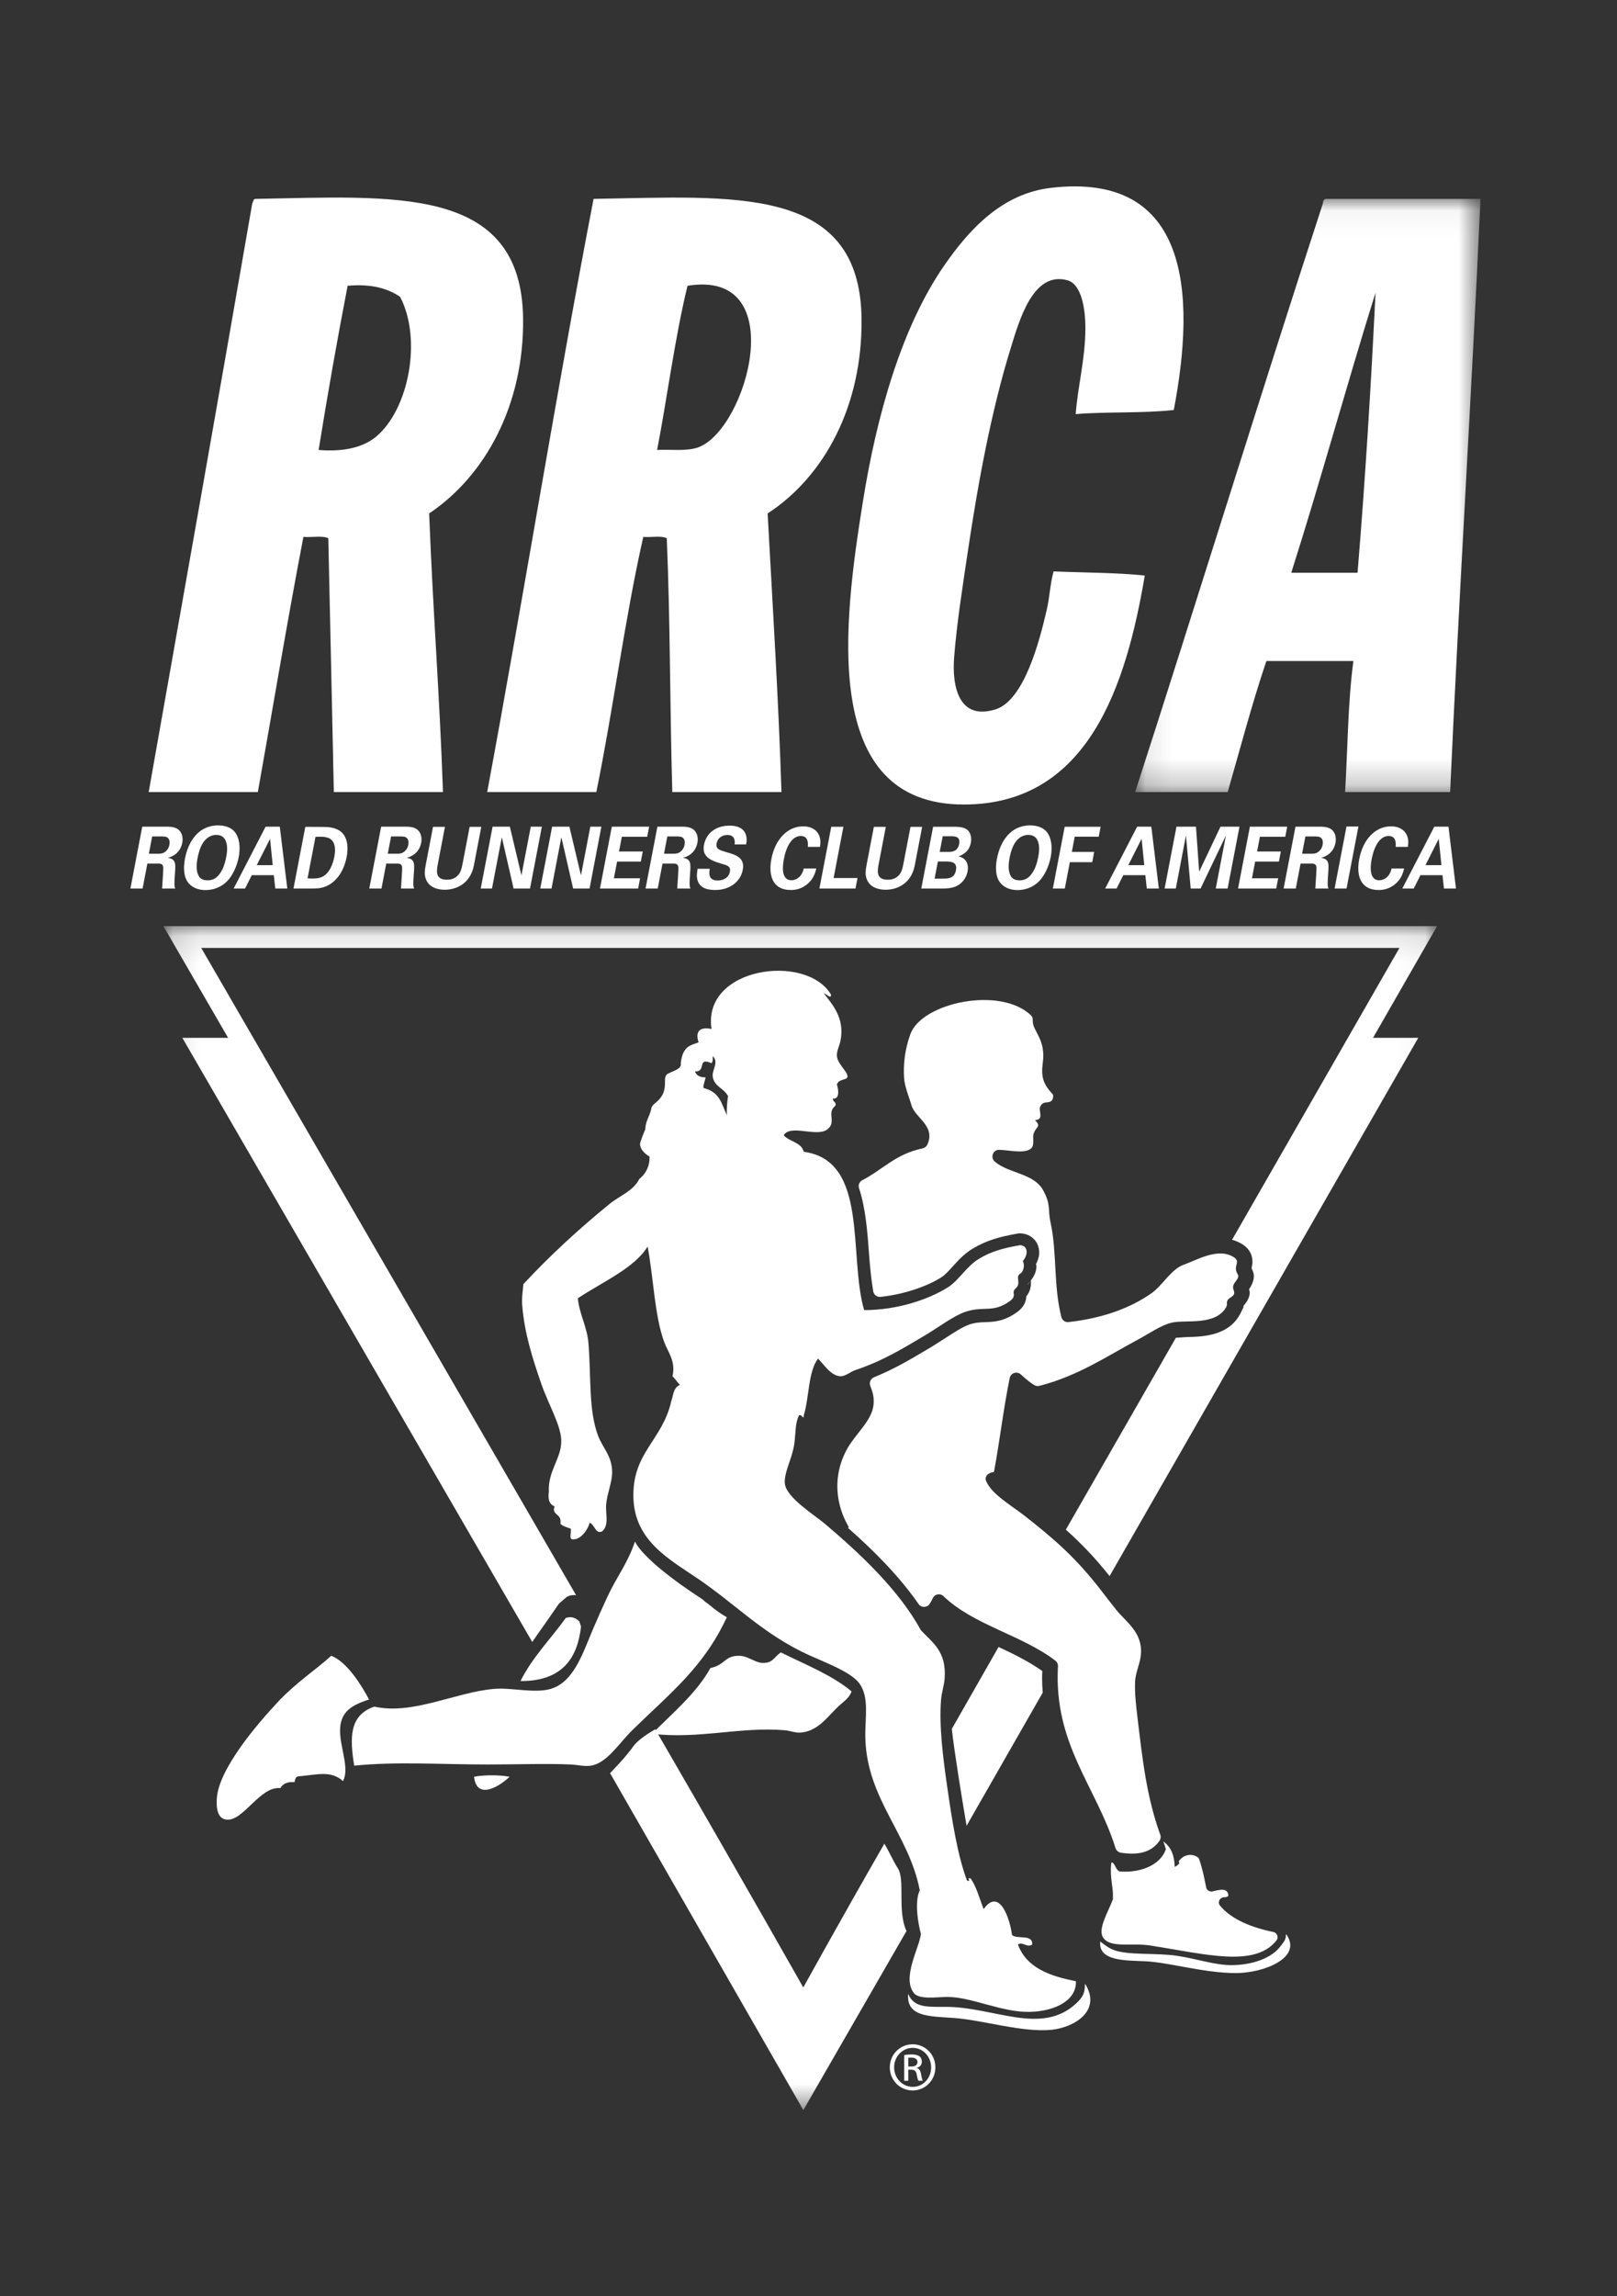 <svg xmlns="http://www.w3.org/2000/svg" xmlns:xlink="http://www.w3.org/1999/xlink" width="62px" height="88px" viewBox="0 0 62 88"><rect x="0" y="0" width="62" height="88" fill="#333333" stroke="none"/><title>72CBB362-5923-4D3E-8992-7AD5DC5F758A</title><defs><filter id="filter-1"></filter><polygon id="path-2" points="0.096 0.045 13.339 0.045 13.339 22.779 0.096 22.779"></polygon><polygon id="path-4" points="0.122 0.111 48.959 0.111 48.959 45.484 0.122 45.484"></polygon></defs><g id="Desktop" stroke="none" stroke-width="1" fill="none" fill-rule="evenodd"><g id="Homepage---V1.1" transform="translate(-304, -4408)"><g id="Navigation/footer" transform="translate(0, 4088)"><g id="RRCA-logo" transform="translate(304, 320)"><g transform="translate(5, 7)"><g id="Group-28" transform="translate(0.571, 0.007)"><path d="M29.255,72.19 L29.369,72.19 C29.499,72.19 29.608,72.141 29.608,72.019 C29.608,71.933 29.547,71.848 29.369,71.848 C29.318,71.848 29.282,71.851 29.255,71.854 L29.255,72.19 Z M29.255,72.735 L29.097,72.735 L29.097,71.751 C29.18,71.738 29.259,71.725 29.377,71.725 C29.527,71.725 29.625,71.756 29.685,71.799 C29.742,71.844 29.775,71.911 29.775,72.005 C29.775,72.133 29.687,72.213 29.582,72.243 L29.582,72.249 C29.668,72.268 29.727,72.345 29.747,72.491 C29.772,72.643 29.794,72.702 29.809,72.735 L29.643,72.735 C29.623,72.702 29.597,72.612 29.576,72.484 C29.551,72.359 29.491,72.311 29.365,72.311 L29.255,72.311 L29.255,72.735 Z M29.422,71.474 C29.031,71.474 28.712,71.808 28.712,72.218 C28.712,72.639 29.031,72.968 29.424,72.968 C29.817,72.973 30.131,72.639 30.131,72.223 C30.131,71.808 29.817,71.474 29.424,71.474 L29.422,71.474 Z M29.424,71.337 C29.908,71.337 30.294,71.729 30.294,72.218 C30.294,72.717 29.908,73.106 29.422,73.106 C28.935,73.106 28.546,72.717 28.546,72.218 C28.546,71.729 28.935,71.337 29.422,71.337 L29.424,71.337 Z" id="Fill-1" fill="#fff"></path><path d="M39.435,8.705 C38.263,8.838 36.882,8.764 35.675,8.863 C35.746,7.836 36.043,6.753 36.045,5.584 C36.048,4.822 35.896,3.883 35.357,3.734 C34.037,3.37 33.513,5.271 33.185,6.325 C32.436,8.744 31.927,11.515 31.543,14.097 C31.339,15.462 31.116,16.872 31.014,18.168 C30.921,19.326 31.206,20.615 32.603,20.177 C33.701,19.832 34.291,17.545 34.562,16.37 C34.69,15.817 34.684,15.4 34.827,14.891 C35.995,14.941 37.22,14.935 38.323,15.049 C37.613,19.247 36.158,23.825 31.384,23.825 C25.868,23.825 26.76,16.908 27.518,12.194 C28.044,8.911 29,5.518 30.643,3.153 C31.577,1.809 32.832,0.413 34.722,0.192 C40.019,-0.428 40.296,4.213 39.435,8.705" id="Fill-3" fill="#fff"></path><path d="M8.871,9.709 C10.096,8.665 10.622,6.005 9.771,4.369 C9.289,4.04 8.653,3.865 7.758,3.945 C7.358,6.013 6.988,8.111 6.646,10.237 C7.59,10.313 8.353,10.151 8.871,9.709 M4.209,0.615 C9.534,0.525 14.435,0.068 14.486,5.215 C14.519,8.517 13.035,11.228 10.884,12.67 C11.032,16.482 11.282,19.542 11.414,23.349 L7.229,23.349 C7.157,20.107 7.092,16.859 7.017,13.622 C6.794,13.509 6.371,13.596 6.063,13.568 C5.447,16.763 4.868,20.268 4.315,23.349 L0.13,23.349 C1.463,15.82 2.787,8.374 4.104,0.774 C4.148,0.731 4.135,0.629 4.209,0.615" id="Fill-5" fill="#fff"></path><path d="M21.214,10.132 C23.077,9.431 24.789,3.29 20.79,3.945 C20.306,5.927 19.998,8.318 19.624,10.237 C20.12,10.21 20.772,10.298 21.214,10.132 M17.188,0.615 C22.549,0.531 27.41,0.054 27.463,5.215 C27.499,8.535 26.045,11.249 23.862,12.67 C24.055,16.211 24.288,19.976 24.392,23.349 L20.207,23.349 C20.113,20.13 20.13,16.799 19.995,13.621 C19.789,13.51 19.386,13.595 19.094,13.568 C18.383,16.718 17.948,20.143 17.294,23.349 L13.109,23.349 C14.519,15.769 15.778,7.924 17.188,0.615" id="Fill-7" fill="#fff"></path><g id="Group-11" transform="translate(37.857, 0.57)"><mask id="mask-3" fill="white"><use xlink:href="#path-2"></use></mask><g id="Clip-10"></g><path d="M6.082,14.373 L8.624,14.373 C8.921,10.783 9.145,7.127 9.313,3.64 C8.204,7.186 7.207,10.843 6.082,14.373 M7.406,0.045 L13.339,0.045 C13.003,7.433 12.504,15.384 12.174,22.779 L8.147,22.779 C8.248,21.099 8.252,19.323 8.465,17.756 L5.129,17.756 C4.579,19.376 4.129,21.095 3.645,22.779 L0.096,22.779 C2.521,15.278 4.856,7.687 7.3,0.203 C7.298,0.113 7.339,0.067 7.406,0.045" id="Fill-9" fill="#fff" mask="url(#mask-3)"></path></g><path d="M27.082,57.816 C26.963,58.112 26.78,58.18 26.473,58.487 C26.102,58.859 25.744,59.351 25.112,59.393 C24.919,59.405 24.717,59.318 24.522,59.302 C22.815,59.158 21.217,59.654 19.431,59.436 C20.222,58.64 21.145,57.869 21.667,56.918 C22.254,56.797 22.204,56.428 22.799,56.45 C23.119,56.462 23.381,56.712 23.661,56.721 C24.067,56.735 24.085,56.513 24.369,56.319 C25.273,56.771 26.347,57.191 27.082,57.816" id="Fill-12" fill="#fff"></path><path d="M13.966,61.085 C13.632,61.413 12.711,62.025 12.605,61.085 C12.959,61.01 13.612,61.01 13.966,61.085" id="Fill-14" fill="#fff"></path><path d="M39.035,63.565 C39.662,64.014 39.43,64.863 39.433,65.621 C39.433,65.631 39.428,65.641 39.419,65.646 C38.876,65.975 37.454,66.366 37.213,65.883 C37.18,65.816 37.092,65.797 37.099,65.723 C37.132,65.369 36.972,64.965 37.038,64.393 C37.04,64.374 37.064,64.36 37.08,64.371 C37.204,64.453 37.209,64.653 37.356,64.712 C37.359,64.714 37.363,64.715 37.367,64.715 C38.283,64.781 38.973,64.383 39.131,63.854" id="Fill-16" fill="#fff"></path><path d="M40.393,64.201 C40.515,64.544 40.601,64.924 40.674,65.316 C40.696,65.431 40.81,65.504 40.924,65.477 C41.189,65.413 41.517,65.323 41.527,65.649 C41.484,65.69 41.436,65.702 41.387,65.7 C41.21,65.693 41.095,65.885 41.207,66.022 C41.644,66.559 42.46,66.874 43.246,67.031 C43.397,67.061 43.466,67.239 43.371,67.36 C42.538,68.405 40.654,67.883 38.533,67.551 C37.807,67.438 36.981,67.67 36.718,67.234 C36.517,66.901 36.932,66.243 37.1,65.781 C37.167,65.594 37.452,65.592 37.491,65.786 C37.532,65.989 37.141,66.032 37.106,65.621 C37.062,65.104 39.914,64.646 39.622,64.337 C39.761,64.087 40.128,63.975 40.393,64.201" id="Fill-18" fill="#fff"></path><path d="M43.74,67.111 C44.401,68.019 42.88,68.607 41.824,68.608 C40.592,68.609 39.279,68.2 38.336,68.155 C37.604,68.12 36.534,68.162 36.615,67.399 C36.856,67.585 36.954,67.656 37.148,67.729 C37.698,67.93 38.739,67.83 39.53,67.942 C40.275,68.048 40.994,68.302 41.632,68.304 C42.458,68.306 43.214,68.024 43.542,67.559 C43.664,67.387 43.725,67.367 43.74,67.111" id="Fill-20" fill="#fff"></path><path d="M8.578,58.124 C8.097,58.282 7.69,58.459 7.535,58.893 C7.271,59.632 7.896,60.639 7.581,61.249 C7.122,60.844 6.625,60.997 5.902,61.067 C5.759,61.061 5.746,61.183 5.72,61.293 C5.436,61.267 5.271,61.358 5.176,61.521 C4.398,61.432 3.75,62.814 3.105,62.726 C2.818,62.688 2.709,62.396 2.742,61.911 C2.817,60.804 4.234,59.119 5.13,58.169 C5.794,57.467 6.616,56.924 7.127,56.448 C7.724,56.669 8.291,57.574 8.578,58.124" id="Fill-22" fill="#fff"></path><path d="M36.032,69.015 C36.686,70.054 35.618,70.692 34.751,70.781 C33.632,70.894 32.097,70.403 30.986,70.327 C30.03,70.263 29.177,70.279 29.25,69.403 C29.468,69.914 29.902,69.907 30.649,69.902 C32.528,69.889 34.357,71.03 35.705,69.759 C35.965,69.513 36.002,69.362 36.023,69.172 L36.032,69.015 Z" id="Fill-24" fill="#fff"></path><path d="M16.707,55.326 C16.582,56.466 16.045,57.427 14.387,57.416 C14.832,56.517 15.545,55.801 16.126,54.995 C16.379,54.925 16.509,55.014 16.64,55.127 L16.707,55.326 Z" id="Fill-26" fill="#fff"></path></g><path d="M22.035,54.384 C22.252,54.525 22.445,54.741 22.868,54.978 C21.98,56.891 20.728,57.858 19.242,59.308 C18.754,59.785 18.273,60.574 17.654,60.667 C17.4,60.706 17.16,60.635 16.883,60.621 C15.942,60.579 14.828,60.621 13.707,60.621 C11.869,60.621 10.178,60.502 8.581,60.667 C8.415,59.62 8.375,58.74 9.352,58.403 C10.814,58.734 12.462,57.853 13.934,57.725 C14.614,57.664 15.481,57.907 16.112,57.725 C17.016,57.46 17.356,56.318 17.745,55.415 C17.923,55 18.107,54.582 18.29,54.192 C18.665,53.392 19.058,52.93 19.346,52.079 C19.346,52.034 19.465,52.686 21.944,54.299 L22.035,54.384 Z" id="Fill-29" fill="#fff"></path><g id="Group-88" transform="translate(0, 24.531)"><path d="M22.115,11.764 C22.21,11.723 22.556,11.389 22.554,11.252 C22.44,11.123 21.992,10.919 21.757,10.912 C21.823,11.135 21.863,11.728 22.115,11.764 M20.354,10.502 C20.621,10.103 20.385,9.741 20.603,9.621 C20.806,9.509 21.154,9.438 21.102,9.214 C21.178,8.533 21.503,8.531 21.785,8.415 C21.62,7.892 21.95,7.838 22.281,7.9 C21.924,5.52 25.927,4.988 26.863,6.587 C26.871,6.782 26.678,6.541 26.591,6.542 C26.894,6.942 27.403,7.473 27.226,8.354 C27.187,8.552 27.075,8.748 27.09,8.942 C27.117,9.297 27.647,9.639 27.452,9.802 C27.228,9.884 27.14,9.884 27.09,10.03 C27.198,10.395 27.119,10.597 26.948,10.565 C26.87,10.649 27.139,10.746 27.009,10.862 C26.693,11.142 27.088,11.473 26.72,11.753 C26.315,12.061 25.311,11.543 25.049,11.975 C25.267,12.226 25.724,12.237 25.819,12.61 C28.323,12.946 27.521,16.567 28.133,18.677 C29.417,18.675 30.603,18.267 31.337,17.809 C31.774,17.535 32.037,17.015 32.533,16.713 C33.013,16.42 33.479,16.299 34.11,16.189 C34.426,16.203 34.428,16.558 34.218,16.796 C34.299,16.946 34.248,17.194 34.129,17.273 C33.92,17.392 34.139,17.591 33.991,17.799 C33.882,17.898 33.85,17.934 33.871,18.056 C33.892,18.179 33.814,18.267 33.702,18.344 C33.059,18.798 32.727,18.505 32.017,18.742 C31.564,18.893 30.975,19.344 30.491,19.63 C29.657,20.123 28.887,20.611 27.77,20.986 C27.622,21.037 27.399,21.221 27.226,21.213 C26.862,21.195 26.606,20.779 26.364,20.533 C25.981,21.057 26.032,22.012 25.819,22.707 C25.815,22.918 25.754,22.657 25.638,22.707 C25.482,23.009 25.514,23.377 25.457,23.794 C25.376,24.374 25.048,24.909 25.094,25.332 C25.153,25.865 26.249,26.543 26.636,26.872 C28.006,28.031 29.474,29.418 30.311,30.947 C30.764,31.432 31.297,31.753 31.219,32.802 C31.199,33.066 31.103,33.344 31.082,33.618 C31.004,34.628 31.159,35.837 31.309,36.878 C31.504,38.245 31.713,39.568 32.08,40.546 C32.286,40.58 32.011,40.421 32.216,40.455 C32.445,40.785 32.557,41.232 32.715,41.633 C33.318,40.785 33.726,41.998 33.803,42.628 C34.009,42.802 34.611,42.578 34.575,42.991 C34.383,43.129 34.203,42.859 34.031,42.991 C34.355,43.874 35.239,44.2 36.253,44.395 C36.283,45.13 35.458,45.548 34.484,45.571 C33.421,45.598 32.241,44.993 31.319,44.999 C30.9,45.001 30.243,45.109 30.039,44.848 C29.577,44.254 30.243,43.133 30.311,42.583 C30.195,42.17 30.061,41.346 30.266,40.909 C29.848,38.747 28.236,37.421 28.179,35.068 C28.16,34.322 28.344,33.523 27.951,32.984 C27.596,32.495 26.431,32.114 25.729,31.762 C24.116,30.952 23.158,29.916 21.736,28.954 C20.644,28.215 19.336,27.508 19.287,25.876 C19.235,24.127 20.398,23.685 20.739,22.163 C20.821,21.951 20.801,21.664 21.07,21.54 C20.935,21.402 20.921,21.348 20.785,21.213 C20.918,20.633 20.611,20.291 20.467,19.9 C20.093,18.882 20.06,17.44 19.831,16.24 C19.336,17.064 18.099,17.596 17.155,18.224 C17.211,18.815 17.514,19.33 17.563,19.944 C17.667,21.232 17.564,22.504 17.926,23.476 C18.111,23.973 18.465,24.255 18.471,24.88 C18.475,25.265 18.285,25.68 18.244,26.103 C18.206,26.486 18.363,26.873 18.108,27.143 C17.837,27.306 17.804,26.886 17.609,26.826 C17.526,27.137 17.237,27.482 16.974,27.461 C16.789,27.478 16.924,27.178 16.883,27.053 C16.736,27.001 16.548,26.949 16.487,26.859 C16.558,26.461 16.124,26.543 16.266,26.198 C16.008,26.106 16.017,25.815 16.045,25.637 C15.999,24.838 16.544,24.344 16.52,23.657 C16.499,23.071 16.02,22.272 15.748,21.484 C15.426,20.546 15.11,19.576 15.023,18.496 C14.999,18.207 15.046,17.941 15.068,17.681 C16.09,16.583 17.195,15.565 18.38,14.602 C18.761,14.292 19.284,14.112 19.514,13.65 C19.967,13.286 19.901,12.788 19.901,12.788 C19.702,12.686 19.484,12.445 19.556,12.231 C19.639,11.984 19.741,11.75 19.741,11.75 C19.751,11.428 19.908,11.252 19.967,10.98 C19.994,10.771 20.189,10.748 20.354,10.502 M22.281,9.214 C21.702,8.964 22.115,9.541 21.646,9.531 C21.703,9.685 21.837,9.762 22.055,9.756 C22.04,9.861 21.94,10.114 21.978,10.165 C22.621,10.328 22.666,10.792 22.872,11.206 C22.853,10.992 22.885,10.646 22.916,10.48 C22.759,10.163 22.37,10.116 22.326,9.711 C22.301,9.472 22.573,9.174 22.326,8.942 C22.332,9.054 22.333,9.16 22.281,9.214" id="Fill-31" fill="#fff"></path><path d="M42.456,17.302 C42.258,16.984 42.578,16.848 42.333,16.667 C41.728,16.247 40.897,16.76 40.383,16.939 C39.917,17.101 39.563,17.739 39.157,18.026 C38.323,18.613 37.251,18.992 35.971,19.135 C35.846,19.15 35.727,19.069 35.697,18.948 C35.383,17.707 35.538,16.505 35.279,15.31 C35.171,14.813 35.303,14.641 34.999,14.087 C34.635,13.423 33.667,13.443 33.142,12.985 C32.958,12.825 33.077,12.521 33.322,12.534 C33.792,12.559 34.199,12.668 34.481,12.521 C34.547,12.487 34.595,12.423 34.607,12.35 C34.624,12.255 34.618,12.148 34.614,12.026 C34.614,12.003 34.616,11.979 34.621,11.956 C34.702,11.626 34.955,11.668 34.684,11.397 C34.96,11.371 34.891,11.217 34.868,10.999 C34.853,10.855 34.962,10.725 35.107,10.718 C35.255,10.71 35.402,10.685 35.377,10.418 C35.006,10.029 34.907,9.748 34.984,9.196 C35.11,8.283 34.576,7.972 34.599,7.584 C34.604,7.511 34.587,7.436 34.535,7.385 C33.364,6.249 30.334,6.891 29.903,8.109 C29.678,8.744 29.637,9.287 29.663,9.758 C29.683,10.117 29.866,10.536 29.948,10.826 C30.082,11.306 30.885,11.619 30.557,12.335 C30.522,12.41 30.452,12.463 30.371,12.48 C29.335,12.697 28.865,13.281 28.061,13.7 C27.952,13.757 27.898,13.884 27.937,14.001 C28.191,14.772 28.259,15.674 28.318,16.488 C28.357,17.015 28.405,17.506 28.482,17.957 C28.505,18.092 28.629,18.185 28.766,18.17 C29.736,18.063 30.576,17.744 31.081,17.429 C31.233,17.333 31.379,17.172 31.533,17.001 C31.735,16.777 31.964,16.523 32.282,16.33 C32.822,16 33.35,15.86 34.027,15.742 L34.078,15.733 L34.131,15.735 C34.43,15.748 34.675,15.911 34.785,16.17 C34.826,16.266 34.846,16.37 34.846,16.477 C34.846,16.625 34.795,16.773 34.721,16.915 C34.724,16.942 34.74,16.966 34.74,16.993 C34.74,17.196 34.651,17.384 34.522,17.543 C34.525,17.574 34.529,17.604 34.529,17.644 C34.529,17.772 34.504,17.939 34.384,18.106 L34.351,18.15 C34.345,18.327 34.275,18.562 33.981,18.766 C33.485,19.115 33.104,19.128 32.767,19.139 C32.569,19.146 32.397,19.152 32.17,19.228 C31.919,19.311 31.555,19.548 31.235,19.757 L30.737,20.073 L30.507,20.209 C29.904,20.568 29.282,20.937 28.508,21.253 C28.382,21.305 28.32,21.449 28.367,21.576 C28.449,21.799 28.52,21.97 28.496,22.281 C28.448,22.914 27.783,23.425 27.452,24.048 C26.916,25.065 27.045,26.136 27.543,26.991 C27.532,27.006 27.526,27.014 27.518,27.026 C28.452,27.849 29.457,28.84 30.222,29.943 C30.323,30.089 30.543,30.088 30.641,29.941 C30.688,29.871 30.729,29.797 30.767,29.714 C30.839,29.557 31.048,29.518 31.172,29.637 C32.321,30.746 34.192,31.133 35.469,32.114 C35.535,32.165 35.57,32.248 35.565,32.331 C35.398,35.32 37.031,36.928 37.771,39.293 C37.801,39.387 37.881,39.456 37.979,39.471 C38.572,39.562 39.117,39.5 39.456,39.018 C39.504,38.949 39.516,38.86 39.487,38.781 C38.955,37.304 38.802,35.861 38.613,34.279 C38.561,33.852 38.503,33.358 38.522,32.922 C38.537,32.55 38.728,32.203 38.749,31.835 C38.795,31.006 38.166,30.624 37.796,30.159 C37.592,29.903 37.367,29.61 37.162,29.345 C36.258,28.188 35.444,27.46 34.258,26.538 C33.781,26.167 33.023,25.733 32.812,25.23 C32.736,25.049 32.895,24.907 33.09,24.886 C33.105,24.884 33.117,24.865 33.123,24.817 C33.338,23.655 33.48,22.42 33.715,21.279 C33.755,21.087 33.988,21.008 34.136,21.138 C34.304,21.285 34.467,21.438 34.667,21.555 C34.724,21.588 34.793,21.595 34.856,21.579 C36.328,21.205 37.482,20.421 38.658,19.792 C39.06,19.577 39.522,19.251 39.928,19.158 C40.471,19.032 41.595,19.293 42.015,18.563 C42.037,18.524 42.048,18.478 42.043,18.434 C42.014,18.134 42.43,18.226 42.297,17.896 C42.193,17.634 42.573,17.492 42.456,17.302 M34.486,17.584 C34.445,17.628 34.42,17.686 34.368,17.719 C34.424,17.688 34.461,17.635 34.486,17.584" id="Fill-33" fill="#fff"></path><g id="Group-37" transform="translate(1.143, 3.85)"><mask id="mask-5" fill="white"><use xlink:href="#path-4"></use></mask><g id="Clip-36"></g><path d="M48.959,0.111 L0.122,0.111 L2.603,4.392 L0.847,4.392 L14.265,27.546 C14.426,27.307 14.591,27.074 14.755,26.846 L15.29,26.075 L15.533,25.864 C15.667,25.74 15.845,25.745 15.944,25.749 C9.431,14.509 1.642,1.066 1.572,0.946 L47.516,0.946 C47.474,1.018 44.7,5.854 41.098,12.131 C41.248,12.175 41.399,12.236 41.545,12.338 C41.766,12.501 41.879,12.71 41.879,12.974 C41.879,13.051 41.864,13.135 41.845,13.222 C41.891,13.319 41.934,13.416 41.934,13.518 C41.934,13.682 41.868,13.852 41.749,14.027 C41.758,14.073 41.775,14.102 41.775,14.157 C41.775,14.315 41.689,14.495 41.531,14.668 C41.533,14.678 41.539,14.703 41.539,14.703 L41.45,14.892 C41.015,15.822 39.986,15.845 39.372,15.859 L38.943,15.887 C37.567,18.286 36.132,20.788 34.724,23.241 C35.313,23.767 35.846,24.321 36.401,25.02 L48.237,4.392 L46.503,4.392 L48.959,0.111 Z M33.822,28.66 C33.333,28.31 32.762,28.024 32.144,27.737 C31.475,28.903 30.968,29.802 30.351,30.878 C30.46,31.832 30.738,33.528 30.918,34.59 L33.838,29.486 C33.824,29.297 33.813,29.107 33.813,28.907 C33.813,28.827 33.82,28.742 33.822,28.66 L33.822,28.66 Z M27.765,35.275 C25.857,38.6 24.79,40.555 24.657,40.785 C24.451,40.429 22.765,37.421 18.981,30.892 C18.981,30.892 18.343,31.241 18.126,31.561 C17.87,31.938 17.248,32.572 17.248,32.572 L24.659,45.484 L28.614,38.623 C28.247,37.823 28.581,36.657 28.272,36.199 C28.125,35.98 27.96,35.596 27.765,35.275 L27.765,35.275 Z" id="Fill-35" fill="#fff" mask="url(#mask-5)"></path></g><path d="M0.708,1.186 L1.078,1.186 C1.131,1.186 1.238,1.186 1.324,1.12 C1.362,1.094 1.463,1.012 1.495,0.845 C1.526,0.684 1.469,0.609 1.434,0.579 C1.373,0.524 1.288,0.524 1.143,0.524 L0.835,0.524 L0.708,1.186 Z M0.454,0.15 L1.273,0.15 C1.511,0.146 1.75,0.146 1.89,0.31 C1.999,0.438 2.019,0.612 1.989,0.766 C1.904,1.209 1.541,1.314 1.431,1.347 C1.748,1.38 1.732,1.583 1.712,1.891 C1.691,2.17 1.686,2.285 1.689,2.35 C1.692,2.455 1.705,2.481 1.721,2.521 L1.215,2.521 C1.22,2.39 1.27,1.789 1.258,1.698 C1.242,1.563 1.13,1.563 1.053,1.563 L0.651,1.563 L0.467,2.521 L1.42857143e-05,2.521 L0.454,0.15 Z" id="Fill-38" fill="#fff"></path><path d="M2.608,2.016 C2.654,2.114 2.746,2.206 2.959,2.206 C3.145,2.206 3.286,2.134 3.4,1.986 C3.494,1.868 3.603,1.685 3.675,1.307 C3.697,1.193 3.72,1.029 3.703,0.884 C3.67,0.593 3.514,0.465 3.296,0.465 C3.124,0.465 2.973,0.543 2.864,0.665 C2.711,0.829 2.627,1.084 2.575,1.353 C2.532,1.58 2.516,1.832 2.608,2.016 M3.362,0.101 C3.59,0.101 3.892,0.16 4.052,0.422 C4.224,0.711 4.198,1.081 4.153,1.314 C4.087,1.658 3.922,2.026 3.706,2.242 C3.413,2.537 3.059,2.58 2.881,2.58 C2.6,2.58 2.338,2.481 2.187,2.255 C2.006,1.98 2.052,1.586 2.093,1.37 C2.214,0.74 2.594,0.101 3.362,0.101" id="Fill-40" fill="#fff"></path><path d="M5.457,1.625 L5.355,0.615 L4.845,1.625 L5.457,1.625 Z M5.728,0.15 L6.016,2.521 L5.555,2.521 L5.499,2.009 L4.653,2.009 L4.396,2.521 L3.958,2.521 L5.184,0.15 L5.728,0.15 Z" id="Fill-42" fill="#fff"></path><path d="M6.792,2.131 C6.841,2.134 6.918,2.137 6.971,2.137 C7.166,2.137 7.338,2.121 7.499,1.973 C7.718,1.773 7.797,1.419 7.819,1.304 C7.884,0.97 7.839,0.661 7.569,0.573 C7.48,0.543 7.362,0.527 7.097,0.54 L6.792,2.131 Z M6.706,0.156 L7.412,0.16 C7.53,0.16 7.89,0.163 8.107,0.373 C8.334,0.592 8.357,0.966 8.293,1.304 C8.153,2.032 7.728,2.413 7.307,2.495 C7.224,2.511 7.134,2.521 6.918,2.521 L6.253,2.521 L6.706,0.156 Z" id="Fill-44" fill="#fff"></path><path d="M9.868,1.186 L10.237,1.186 C10.291,1.186 10.397,1.186 10.484,1.12 C10.521,1.094 10.623,1.012 10.655,0.845 C10.685,0.684 10.629,0.609 10.593,0.579 C10.533,0.524 10.447,0.524 10.302,0.524 L9.995,0.524 L9.868,1.186 Z M9.614,0.15 L10.433,0.15 C10.67,0.146 10.91,0.146 11.05,0.31 C11.158,0.438 11.178,0.612 11.149,0.766 C11.064,1.209 10.701,1.314 10.591,1.347 C10.907,1.38 10.892,1.583 10.871,1.891 C10.85,2.17 10.846,2.285 10.848,2.35 C10.852,2.455 10.864,2.481 10.88,2.521 L10.375,2.521 C10.379,2.39 10.429,1.789 10.417,1.698 C10.402,1.563 10.289,1.563 10.212,1.563 L9.81,1.563 L9.627,2.521 L9.159,2.521 L9.614,0.15 Z" id="Fill-46" fill="#fff"></path><path d="M12.061,0.156 L11.785,1.599 C11.735,1.858 11.69,2.183 12.137,2.183 C12.211,2.183 12.433,2.18 12.591,1.976 C12.649,1.904 12.69,1.812 12.736,1.573 L13.007,0.156 L13.454,0.156 L13.17,1.635 C13.035,2.34 12.486,2.567 12.055,2.567 C11.842,2.567 11.461,2.514 11.329,2.157 C11.26,1.976 11.289,1.793 11.331,1.573 L11.603,0.156 L12.061,0.156 Z" id="Fill-48" fill="#fff"></path><polygon id="Fill-50" fill="#fff" points="13.887 0.15 14.549 0.15 14.993 2.016 15.351 0.15 15.777 0.15 15.322 2.521 14.692 2.521 14.241 0.553 13.864 2.521 13.432 2.521"></polygon><polygon id="Fill-52" fill="#fff" points="16.17 0.15 16.832 0.15 17.276 2.016 17.634 0.15 18.059 0.15 17.605 2.521 16.975 2.521 16.524 0.553 16.147 2.521 15.715 2.521"></polygon><polygon id="Fill-54" fill="#fff" points="18.459 0.15 19.89 0.15 19.816 0.537 18.843 0.537 18.735 1.101 19.646 1.101 19.571 1.488 18.661 1.488 18.538 2.127 19.543 2.127 19.468 2.521 18.004 2.521"></polygon><path d="M20.46,1.186 L20.83,1.186 C20.883,1.186 20.989,1.186 21.076,1.12 C21.113,1.094 21.215,1.012 21.247,0.845 C21.278,0.684 21.221,0.609 21.186,0.579 C21.125,0.524 21.04,0.524 20.895,0.524 L20.587,0.524 L20.46,1.186 Z M20.206,0.15 L21.025,0.15 C21.263,0.146 21.502,0.146 21.642,0.31 C21.751,0.438 21.771,0.612 21.741,0.766 C21.656,1.209 21.293,1.314 21.183,1.347 C21.499,1.38 21.484,1.583 21.463,1.891 C21.443,2.17 21.438,2.285 21.441,2.35 C21.444,2.455 21.457,2.481 21.473,2.521 L20.967,2.521 C20.972,2.39 21.022,1.789 21.01,1.698 C20.994,1.563 20.882,1.563 20.805,1.563 L20.403,1.563 L20.219,2.521 L19.752,2.521 L20.206,0.15 Z" id="Fill-56" fill="#fff"></path><path d="M22.216,1.763 C22.195,1.875 22.124,2.213 22.517,2.213 C22.766,2.213 22.948,2.081 22.986,1.881 C23.026,1.671 22.9,1.635 22.642,1.563 C22.16,1.422 21.914,1.255 21.993,0.845 C22.068,0.455 22.385,0.11 22.979,0.11 C23.201,0.11 23.454,0.166 23.571,0.389 C23.659,0.56 23.623,0.75 23.608,0.829 L23.167,0.829 C23.177,0.747 23.207,0.468 22.89,0.468 C22.677,0.468 22.514,0.596 22.477,0.789 C22.435,1.009 22.584,1.048 22.875,1.134 C23.226,1.232 23.568,1.344 23.479,1.806 C23.398,2.232 23.012,2.577 22.421,2.577 C21.602,2.577 21.708,1.993 21.749,1.763 L22.216,1.763 Z" id="Fill-58" fill="#fff"></path><path d="M25.973,0.924 C25.98,0.842 26.017,0.507 25.707,0.507 C25.367,0.507 25.149,0.901 25.056,1.389 C25.029,1.53 24.9,2.203 25.346,2.203 C25.538,2.203 25.748,2.068 25.817,1.753 L26.299,1.753 C26.263,1.894 26.209,2.114 26,2.311 C25.769,2.527 25.52,2.577 25.325,2.577 C24.589,2.577 24.465,1.973 24.577,1.386 C24.721,0.635 25.195,0.137 25.795,0.137 C26.263,0.137 26.531,0.451 26.44,0.924 L25.973,0.924 Z" id="Fill-60" fill="#fff"></path><polygon id="Fill-62" fill="#fff" points="26.872 0.153 27.339 0.153 26.963 2.117 27.879 2.117 27.802 2.521 26.418 2.521"></polygon><path d="M28.965,0.156 L28.688,1.599 C28.639,1.858 28.594,2.183 29.041,2.183 C29.115,2.183 29.337,2.18 29.494,1.976 C29.552,1.904 29.594,1.812 29.639,1.573 L29.911,0.156 L30.358,0.156 L30.074,1.635 C29.939,2.34 29.39,2.567 28.958,2.567 C28.745,2.567 28.365,2.514 28.232,2.157 C28.163,1.976 28.193,1.793 28.235,1.573 L28.506,0.156 L28.965,0.156 Z" id="Fill-64" fill="#fff"></path><path d="M31.031,1.117 L31.35,1.117 C31.48,1.117 31.717,1.117 31.776,0.812 C31.832,0.517 31.607,0.517 31.457,0.517 L31.146,0.517 L31.031,1.117 Z M30.835,2.14 L31.145,2.14 C31.355,2.14 31.592,2.14 31.653,1.822 C31.718,1.484 31.443,1.484 31.224,1.484 L30.961,1.484 L30.835,2.14 Z M30.778,0.153 L31.577,0.153 C31.701,0.153 31.94,0.153 32.082,0.265 C32.25,0.402 32.251,0.632 32.224,0.77 C32.207,0.858 32.163,1.012 32.032,1.124 C32.014,1.143 31.89,1.248 31.759,1.284 L31.758,1.291 C32.07,1.357 32.147,1.619 32.099,1.868 C32.046,2.147 31.862,2.334 31.679,2.426 C31.495,2.521 31.206,2.521 31.123,2.521 L30.324,2.521 L30.778,0.153 Z" id="Fill-66" fill="#fff"></path><path d="M33.742,2.016 C33.788,2.114 33.88,2.206 34.093,2.206 C34.279,2.206 34.42,2.134 34.534,1.986 C34.628,1.868 34.737,1.685 34.809,1.307 C34.831,1.193 34.854,1.029 34.837,0.884 C34.804,0.593 34.648,0.465 34.429,0.465 C34.258,0.465 34.107,0.543 33.998,0.665 C33.845,0.829 33.761,1.084 33.709,1.353 C33.666,1.58 33.65,1.832 33.742,2.016 M34.496,0.101 C34.724,0.101 35.026,0.16 35.186,0.422 C35.358,0.711 35.332,1.081 35.287,1.314 C35.221,1.658 35.056,2.026 34.84,2.242 C34.547,2.537 34.193,2.58 34.015,2.58 C33.734,2.58 33.472,2.481 33.32,2.255 C33.14,1.98 33.185,1.586 33.227,1.37 C33.348,0.74 33.727,0.101 34.496,0.101" id="Fill-68" fill="#fff"></path><polygon id="Fill-70" fill="#fff" points="35.823 0.153 37.201 0.153 37.128 0.533 36.208 0.533 36.097 1.117 36.954 1.117 36.879 1.511 36.021 1.511 35.827 2.521 35.369 2.521"></polygon><path d="M38.874,1.625 L38.772,0.615 L38.262,1.625 L38.874,1.625 Z M39.145,0.15 L39.433,2.521 L38.971,2.521 L38.916,2.009 L38.07,2.009 L37.812,2.521 L37.375,2.521 L38.601,0.15 L39.145,0.15 Z" id="Fill-72" fill="#fff"></path><polygon id="Fill-74" fill="#fff" points="40.109 0.15 40.857 0.15 40.979 1.875 41.797 0.15 42.525 0.15 42.07 2.521 41.615 2.521 42.005 0.488 41.033 2.521 40.654 2.521 40.473 0.488 40.083 2.521 39.654 2.521"></polygon><polygon id="Fill-76" fill="#fff" points="42.924 0.15 44.355 0.15 44.281 0.537 43.308 0.537 43.2 1.101 44.111 1.101 44.037 1.488 43.126 1.488 43.004 2.127 44.009 2.127 43.933 2.521 42.47 2.521"></polygon><path d="M44.925,1.186 L45.295,1.186 C45.348,1.186 45.455,1.186 45.541,1.12 C45.579,1.094 45.68,1.012 45.712,0.845 C45.743,0.684 45.687,0.609 45.651,0.579 C45.591,0.524 45.505,0.524 45.36,0.524 L45.053,0.524 L44.925,1.186 Z M44.672,0.15 L45.491,0.15 C45.728,0.146 45.968,0.146 46.108,0.31 C46.216,0.438 46.236,0.612 46.207,0.766 C46.122,1.209 45.758,1.314 45.649,1.347 C45.965,1.38 45.95,1.583 45.929,1.891 C45.908,2.17 45.904,2.285 45.906,2.35 C45.91,2.455 45.922,2.481 45.938,2.521 L45.433,2.521 C45.437,2.39 45.487,1.789 45.475,1.698 C45.459,1.563 45.347,1.563 45.27,1.563 L44.868,1.563 L44.684,2.521 L44.217,2.521 L44.672,0.15 Z" id="Fill-78" fill="#fff"></path><polygon id="Fill-80" fill="#fff" points="46.628 0.143 47.086 0.143 46.63 2.521 46.172 2.521"></polygon><path d="M48.513,0.924 C48.519,0.842 48.557,0.507 48.246,0.507 C47.906,0.507 47.689,0.901 47.595,1.389 C47.568,1.53 47.439,2.203 47.886,2.203 C48.078,2.203 48.287,2.068 48.356,1.753 L48.838,1.753 C48.803,1.894 48.749,2.114 48.539,2.311 C48.309,2.527 48.06,2.577 47.865,2.577 C47.128,2.577 47.004,1.973 47.117,1.386 C47.261,0.635 47.735,0.137 48.335,0.137 C48.802,0.137 49.07,0.451 48.98,0.924 L48.513,0.924 Z" id="Fill-82" fill="#fff"></path><path d="M50.268,1.625 L50.165,0.615 L49.656,1.625 L50.268,1.625 Z M50.539,0.15 L50.826,2.521 L50.365,2.521 L50.309,2.009 L49.464,2.009 L49.206,2.521 L48.768,2.521 L49.995,0.15 L50.539,0.15 Z" id="Fill-84" fill="#fff"></path><path d="M21.962,12.409 C23.065,12.409 23.067,10.698 21.962,10.698 C20.859,10.698 20.857,12.409 21.962,12.409" id="Fill-86" fill="#fff"></path></g></g></g></g></g></g></svg>